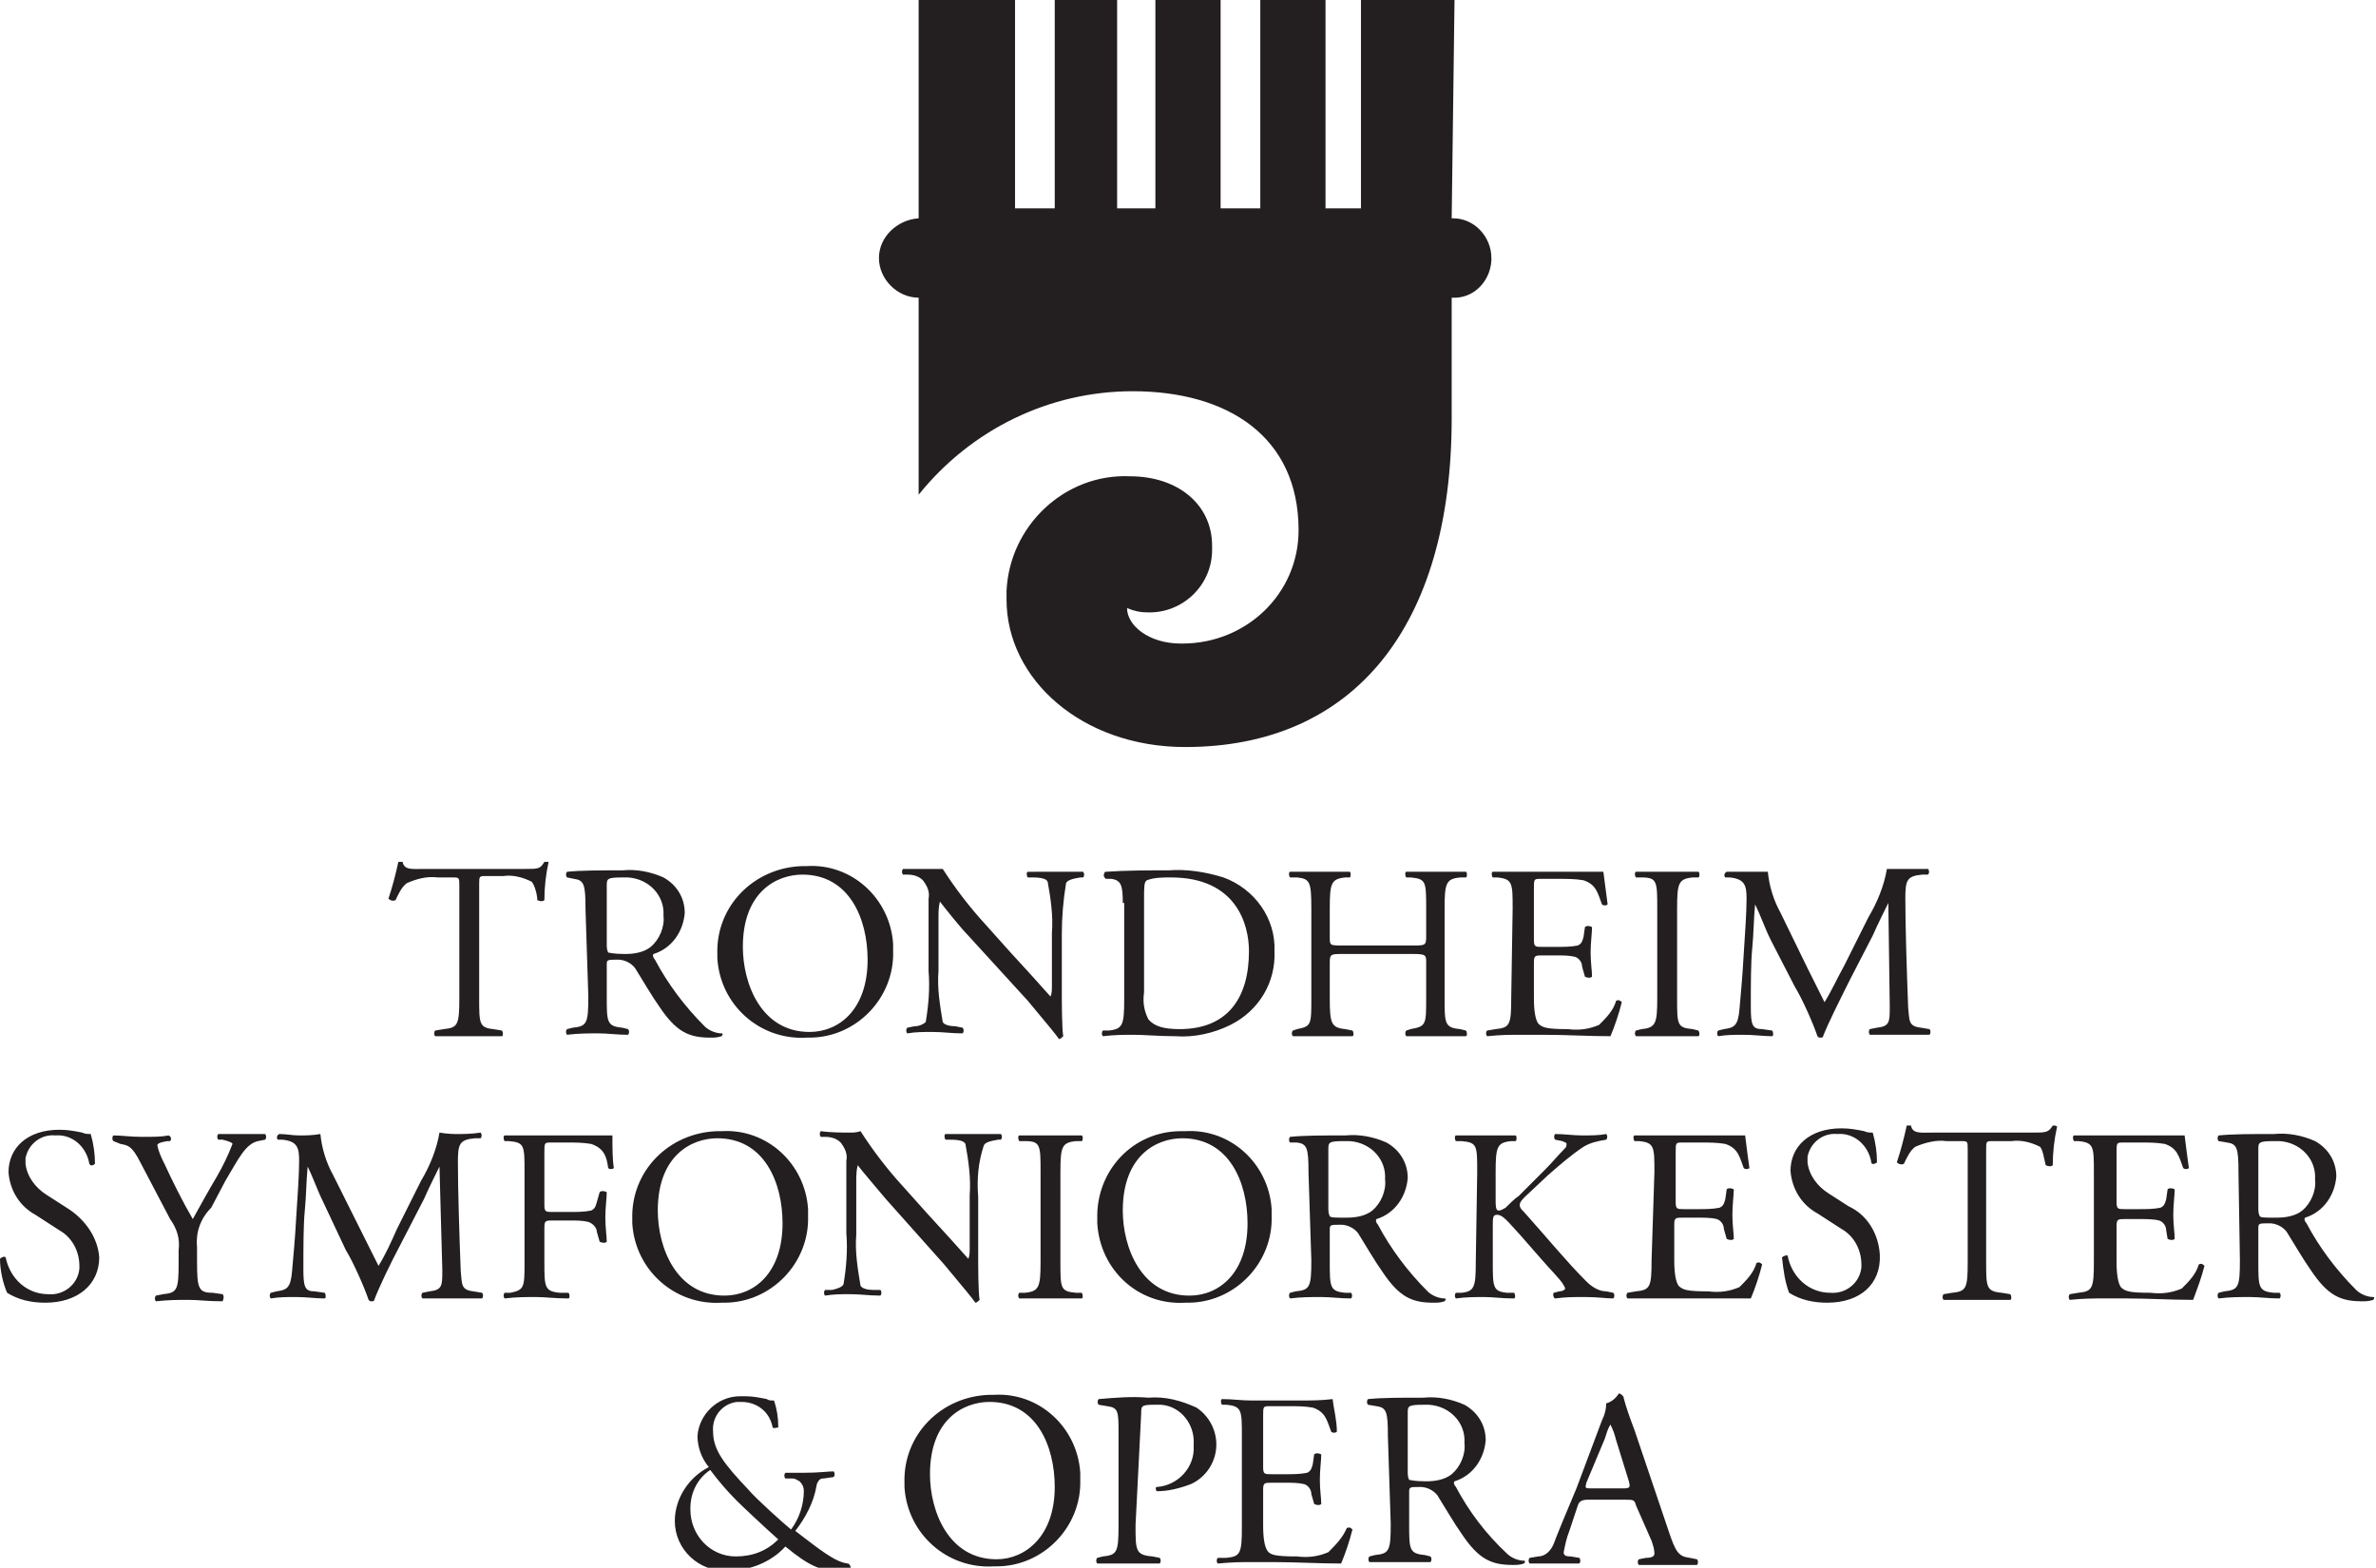 <?xml version="1.0" encoding="UTF-8"?>
<svg xmlns="http://www.w3.org/2000/svg" version="1.1" id="Layer_1" x="0" y="0" viewBox="0 0 167.6 110.6" xml:space="preserve">
  <style>.st0{fill:#231f20}</style>
  <path class="st0" d="M33.8 70.4c0 1.8 0 2.1 1 2.2l.6.1c.1.1.1.4 0 .4H30.7c-.1-.1-.1-.3 0-.4l.6-.1c1-.1 1.1-.3 1.1-2.2v-7.9c0-.6 0-.6-.5-.6h-1c-.8-.1-1.5.1-2.2.4-.4.3-.6.8-.8 1.2-.2.1-.4 0-.5-.1.3-.9.5-1.7.7-2.6h.3c.1.6.7.5 1.5.5H37c1 0 1.1 0 1.4-.5h.3c-.2.9-.3 1.8-.3 2.7-.1.1-.3.1-.5 0 0-.4-.2-1.1-.4-1.3-.6-.3-1.3-.5-2-.4h-1.2c-.5 0-.5 0-.5.6v8zM41.3 64.1c0-1.7-.1-2-.8-2.1l-.5-.1c-.1-.1-.1-.3 0-.4 1-.1 2.2-.1 3.9-.1 1-.1 2 .1 2.9.5.9.5 1.5 1.4 1.5 2.5-.1 1.3-.9 2.5-2.2 2.9-.1.1 0 .3.1.4.9 1.7 2.1 3.3 3.5 4.7.3.3.8.5 1.2.5.1 0 .1.1 0 .2-.3.1-.5.1-.8.1-1.5 0-2.4-.4-3.6-2.2-.5-.7-1.2-1.9-1.7-2.7-.3-.4-.8-.6-1.2-.6-.8 0-.8 0-.8.4v2.2c0 1.8 0 2.1 1.1 2.2l.4.1c.1.1.1.3 0 .4-.8 0-1.4-.1-2.1-.1s-1.4 0-2.2.1c-.1-.1-.1-.3 0-.4l.4-.1c1-.1 1.1-.3 1.1-2.2l-.2-6.2zm1.5 2.5c0 .2 0 .4.1.6.1 0 .3.1 1.2.1.6 0 1.3-.1 1.8-.5.6-.5 1-1.4.9-2.2.1-1.4-1-2.6-2.5-2.7h-.4c-1.1 0-1.1.1-1.1.6v4.1zM50.6 67.3c-.1-3.4 2.6-6.1 6-6.2h.3c3.2-.2 5.9 2.3 6.1 5.5v.5c.1 3.3-2.6 6.1-5.9 6.1h-.2c-3.3.2-6.1-2.3-6.3-5.6v-.3zm10.6.4c0-2.9-1.3-6-4.6-6-1.8 0-4.2 1.2-4.2 5.1 0 2.6 1.3 6 4.7 6 2.1 0 4.1-1.6 4.1-5.1zM74.9 70c0 .5 0 2.6.1 3.1-.1.1-.2.2-.3.2-.2-.3-.7-.9-2.2-2.7L68.3 66c-.5-.5-1.7-2-2-2.4-.1.4-.1.8-.1 1.1v3.8c-.1 1.2.1 2.4.3 3.6.1.2.5.3.9.3l.5.1c.1.1.1.3 0 .4-.8 0-1.4-.1-2.1-.1s-1.2 0-1.8.1c-.1-.1-.1-.3 0-.4l.5-.1c.4 0 .7-.2.8-.3.2-1.2.3-2.4.2-3.6v-5.1c.1-.5-.1-.9-.4-1.3-.3-.3-.7-.4-1.1-.4h-.3c-.1-.1-.1-.3 0-.4h2.8c.9 1.4 1.9 2.7 3 3.9l1.7 1.9c1.2 1.3 2.1 2.3 2.9 3.2.1-.2.1-.5.1-.7v-3.8c.1-1.2-.1-2.5-.3-3.6-.1-.2-.4-.3-1.1-.3h-.3c-.1-.1-.1-.4 0-.4H76.4c.1.1.1.3 0 .4h-.2c-.6.1-.9.2-1 .4-.2 1.2-.3 2.4-.3 3.6V70zM79.2 63.7c0-1.2-.1-1.6-.8-1.7H78c-.1-.1-.2-.2-.1-.4 0 0 0-.1.1-.1 1.5-.1 2.9-.1 4.4-.1 1.3-.1 2.6.1 3.9.5 2.2.8 3.7 2.9 3.6 5.2.1 2.2-1.1 4.2-3.1 5.2-1.2.6-2.6.9-3.9.8-1.1 0-2.2-.1-2.9-.1s-1.4 0-2.2.1c-.1-.1-.1-.3 0-.4h.4c1-.1 1.1-.4 1.1-2.2v-6.8zm1.5 6.3c-.1.7 0 1.3.3 1.9.4.5 1.1.7 2.2.7 3.4 0 4.9-2.2 4.9-5.5 0-1.9-.9-5.2-5.5-5.2-.6 0-1.2 0-1.7.2-.2.1-.2.5-.2 1.3V70zM94.7 67.3c-.8 0-.9 0-.9.6v2.5c0 1.8.1 2.1 1.1 2.2l.5.1c.1.1.1.4 0 .4h-4.2c-.1-.1-.1-.3 0-.4l.3-.1c1-.2 1-.3 1-2.2v-6.3c0-1.9-.1-2.1-1-2.2H91c-.1-.1-.1-.4 0-.4h4.2c.1 0 .1.4 0 .4h-.3c-1 .1-1.1.4-1.1 2.2v2c0 .6 0 .6.9.6h5c.8 0 .9 0 .9-.6v-2c0-1.9 0-2.1-1.1-2.2h-.3c-.1-.1-.1-.4 0-.4h4.2c.1 0 .1.4 0 .4h-.4c-1 .1-1.1.4-1.1 2.2v6.3c0 1.8 0 2.1 1.1 2.2l.4.1c.1.1.1.4 0 .4h-4.2c-.1-.1-.1-.3 0-.4l.3-.1c1.1-.2 1.1-.3 1.1-2.2v-2.5c0-.5 0-.6-.9-.6h-5zM106.7 64.1c0-1.8 0-2.1-1.1-2.2h-.3c-.1-.1-.1-.4 0-.4H113.1c.1.8.2 1.5.3 2.3-.1.1-.3.1-.4 0-.3-.8-.4-1.4-1.3-1.7-.6-.1-1.1-.1-1.7-.1h-1.3c-.5 0-.5 0-.5.7v3.6c0 .5.1.5.6.5h1c.5 0 1 0 1.5-.1.2-.1.3-.2.4-.6l.1-.7c.1-.1.3-.1.5 0 0 .4-.1 1.1-.1 1.8s.1 1.3.1 1.7c-.1.1-.3.1-.5 0l-.2-.7c0-.3-.2-.6-.5-.7-.4-.1-.9-.1-1.3-.1h-1c-.5 0-.6 0-.6.5v2.5c0 .9.1 1.5.3 1.8.3.3.6.4 2.1.4.8.1 1.5 0 2.2-.3.5-.5 1-1 1.2-1.7.2-.1.3 0 .4.1-.2.8-.5 1.7-.8 2.4-1.6 0-3.1-.1-4.7-.1h-1.6c-.8 0-1.4 0-2.4.1-.1-.1-.1-.3 0-.4l.6-.1c1-.1 1.1-.3 1.1-2.2l.1-6.3zM116.9 64.1c0-1.9 0-2.2-1.1-2.2h-.4c-.1-.1-.1-.4 0-.4h4.4c.1 0 .1.4 0 .4h-.4c-1 .1-1.1.4-1.1 2.2v6.3c0 1.9 0 2.1 1.1 2.2l.4.1c.1.1.1.4 0 .4h-4.4c-.1-.1-.1-.3 0-.4l.4-.1c1-.1 1.1-.4 1.1-2.2v-6.3zM127.5 68.3l1.2 2.4c.5-.8.9-1.7 1.4-2.6l1.7-3.4c.6-1 1.1-2.2 1.3-3.4H136c.1.1.1.3 0 .4h-.4c-1.1.1-1.2.4-1.2 1.7 0 1.9.1 5.1.2 7.7.1.9 0 1.3.9 1.4l.6.1c.1.1.1.3 0 .4h-4.2c-.1-.1-.1-.3 0-.4l.5-.1c.9-.1.9-.4.9-1.5l-.1-7.3c-.1.2-.8 1.6-1.1 2.3l-1.6 3.1c-.8 1.6-1.6 3.2-1.9 4 0 .1-.1.1-.2.1s-.1 0-.2-.1c-.3-.9-1.1-2.7-1.6-3.5l-1.7-3.3c-.4-.8-.7-1.7-1.1-2.5-.1 1.1-.1 2.1-.2 3.1s-.1 2.6-.1 4.1c0 1.3.1 1.6.8 1.6l.7.1c.1.1.1.4 0 .4-.6 0-1.3-.1-2-.1s-1.2 0-1.8.1c-.1-.1-.1-.3 0-.4l.4-.1c.7-.1 1-.2 1.1-1.4.1-1.2.2-2.1.3-3.9.1-1.5.2-3 .2-3.9 0-.9-.1-1.4-1.2-1.5h-.3c-.1-.1-.1-.3.1-.4h2.9c.1 1 .4 2 .9 2.9l1.9 3.9zM3.2 91.9c-1 0-1.9-.2-2.7-.7-.3-.7-.5-1.6-.5-2.4.1-.1.3-.2.4-.1.3 1.5 1.5 2.6 3 2.6 1.1.1 2.1-.7 2.2-1.8v-.2c0-1-.5-2-1.4-2.5l-1.7-1.1c-1.1-.6-1.8-1.7-1.9-3 0-1.7 1.3-3 3.6-3 .6 0 1.1.1 1.6.2.2.1.4.1.6.1.2.7.3 1.4.3 2.1-.1.1-.3.2-.4 0-.2-1.2-1.2-2.1-2.4-2-1-.1-1.9.6-2.1 1.6v.4c.1.9.7 1.7 1.5 2.2l1.4.9C6 86 6.9 87.3 7 88.7c0 1.9-1.5 3.2-3.8 3.2zM13.9 89c0 1.9.1 2.2 1.1 2.2l.7.1c.1.1.1.3 0 .5-1.1 0-1.7-.1-2.4-.1s-1.4 0-2.3.1c-.1-.1-.1-.3 0-.4l.5-.1c1-.1 1.1-.3 1.1-2.2v-.9c.1-.8-.1-1.5-.6-2.2l-2.1-4c-.6-1.2-.9-1.2-1.4-1.3l-.5-.2c-.1-.1-.1-.3 0-.4.6 0 1.2.1 2 .1s1.4 0 1.9-.1c.2.1.2.3.1.4h-.2c-.6.1-.7.2-.7.3.1.5.3.9.5 1.3.6 1.3 1.3 2.7 2 3.9.5-.9 1.1-2 1.7-3 .4-.7.8-1.5 1.1-2.3 0-.1-.3-.2-.7-.3h-.3c-.1-.1-.1-.3 0-.4h3.3c.1.1.1.3 0 .4l-.5.1c-.9.2-1.4 1.3-2.3 2.8l-1 1.9c-.8.8-1.1 1.8-1 2.8v1zM25.5 86.9l1.2 2.4c.5-.8.9-1.7 1.3-2.6l1.7-3.4c.6-1 1.1-2.2 1.3-3.4.6.1 1 .1 1.3.1s1 0 1.6-.1c.1.1.1.3 0 .4h-.4c-1.1.1-1.2.4-1.2 1.7 0 1.9.1 5.1.2 7.7.1.9 0 1.3.9 1.4l.6.1c.1.1.1.3 0 .4h-4.2c-.1-.1-.1-.3 0-.4l.5-.1c.9-.1.9-.4.9-1.5l-.2-7.3c-.1.2-.8 1.6-1.1 2.3l-1.6 3.1c-.8 1.5-1.6 3.2-1.9 4 0 .1-.1.1-.2.1s-.1 0-.2-.1c-.3-.9-1.1-2.7-1.6-3.5l-1.6-3.4c-.4-.8-.7-1.7-1.1-2.5-.1 1.1-.1 2.1-.2 3.1s-.1 2.6-.1 4.1c0 1.3.1 1.6.8 1.6l.7.1c.1.1.1.4 0 .4-.6 0-1.3-.1-2-.1s-1.2 0-1.8.1c-.1-.1-.1-.3 0-.4l.4-.1c.7-.1 1-.2 1.1-1.4.1-1.2.2-2.1.3-3.9.1-1.5.2-3 .2-3.9s-.1-1.4-1.2-1.5h-.3c-.1-.1-.1-.3.1-.4.5 0 .9.1 1.4.1s.9 0 1.5-.1c.1 1 .4 2 .9 2.9l2 4zM38.4 85c0 .5.1.5.6.5h1.2c.5 0 1 0 1.5-.1.2-.1.3-.2.4-.6l.2-.7c.1-.1.3-.1.5 0 0 .4-.1 1.1-.1 1.8s.1 1.3.1 1.7c-.1.1-.3.1-.5 0l-.2-.7c0-.3-.3-.6-.6-.7-.4-.1-.9-.1-1.3-.1H39c-.5 0-.6 0-.6.5V89c0 1.8 0 2.1 1.1 2.2h.6c.1.1.1.4 0 .4-1 0-1.6-.1-2.3-.1s-1.4 0-2.2.1c-.1-.1-.1-.3 0-.4h.4c1-.2 1-.4 1-2.2v-6.3c0-1.9 0-2.1-1.1-2.2h-.3c-.1-.1-.1-.4 0-.4h7.6c0 .8 0 1.7.1 2.3-.1.1-.3.1-.4 0-.1-.8-.3-1.4-1.2-1.7-.6-.1-1.1-.1-1.7-.1h-1.1c-.5 0-.5 0-.5.7V85zM44.6 86c-.1-3.4 2.6-6.1 6-6.2h.3c3.2-.2 5.9 2.3 6.1 5.5v.5c.1 3.3-2.6 6.1-5.9 6.1h-.2c-3.3.2-6.1-2.3-6.3-5.6V86zm10.6.3c0-2.9-1.3-6-4.6-6-1.8 0-4.2 1.2-4.2 5.1 0 2.6 1.3 6 4.7 6 2.1 0 4.1-1.6 4.1-5.1zM69 88.6c0 .5 0 2.6.1 3.1-.1.1-.2.2-.3.2-.2-.3-.7-.9-2.2-2.7l-4.1-4.6c-.5-.6-1.7-2-2-2.4-.1.4-.1.8-.1 1.1v3.8c-.1 1.2.1 2.4.3 3.6.1.2.5.3.9.3h.5c.1.1.1.3 0 .4-.8 0-1.4-.1-2.1-.1s-1.2 0-1.8.1c-.1-.1-.1-.3 0-.4h.5c.4-.1.7-.2.8-.4.2-1.2.3-2.4.2-3.6v-5.1c.1-.5-.1-.9-.4-1.3-.3-.3-.7-.4-1.1-.4h-.3c-.1-.1-.1-.3 0-.4.7.1 1.7.1 2 .1.3 0 .5 0 .8-.1.9 1.4 1.9 2.7 3 3.9l1.7 1.9c1.2 1.3 2.1 2.3 2.9 3.2.1-.2.1-.5.1-.7v-3.8c.1-1.2-.1-2.5-.3-3.6-.1-.2-.4-.3-1.1-.3h-.3c-.1-.1-.1-.4 0-.4H70.6c.1.1.1.3 0 .4h-.2c-.6.1-.9.2-1 .4-.4 1.2-.5 2.4-.4 3.6v4.2zM73.4 82.7c0-1.9 0-2.2-1.1-2.2h-.4c-.1-.1-.1-.4 0-.4h4.4c.1 0 .1.4 0 .4h-.4c-1 .1-1.1.4-1.1 2.2V89c0 1.9 0 2.1 1.1 2.2h.4c.1.1.1.4 0 .4h-4.4c-.1-.1-.1-.3 0-.4h.4c1-.1 1.1-.4 1.1-2.2v-6.3zM77.4 86c-.1-3.4 2.5-6.2 5.9-6.2h.3c3.2-.2 5.9 2.3 6.1 5.5v.5c.1 3.3-2.6 6.1-5.9 6.1h-.2c-3.3.2-6-2.3-6.2-5.6V86zm10.6.3c0-2.9-1.3-6-4.6-6-1.8 0-4.2 1.2-4.2 5.1 0 2.6 1.3 6 4.7 6 2.1 0 4.1-1.6 4.1-5.1zM92.3 82.7c0-1.7-.1-2-.8-2.1H91c-.1-.1-.1-.3 0-.4 1-.1 2.2-.1 3.9-.1 1-.1 2 .1 2.9.5.9.5 1.5 1.4 1.5 2.5-.1 1.3-.9 2.5-2.2 2.9-.1.1 0 .3.1.4.9 1.7 2.1 3.3 3.5 4.7.3.3.8.5 1.2.5.1 0 .1.1 0 .2-.3.1-.5.1-.8.1-1.5 0-2.4-.4-3.6-2.2-.5-.7-1.2-1.9-1.7-2.7-.3-.4-.8-.6-1.2-.6-.8 0-.8 0-.8.4V89c0 1.8 0 2.1 1.1 2.2h.4c.1.1.1.3 0 .4-.8 0-1.4-.1-2.1-.1s-1.4 0-2.2.1c-.1-.1-.1-.3 0-.4l.4-.1c1-.1 1.1-.3 1.1-2.2l-.2-6.2zm1.4 2.5c0 .2 0 .4.1.6.1.1.3.1 1.2.1.6 0 1.3-.1 1.8-.5.6-.5 1-1.4.9-2.2.1-1.4-1-2.6-2.5-2.7h-.4c-1.1 0-1.1.1-1.1.6v4.1zM104.2 82.7c0-1.9 0-2.1-1.1-2.2h-.4c-.1-.1-.1-.4 0-.4h4.2c.1 0 .1.4 0 .4h-.3c-1 .1-1.1.4-1.1 2.2v2c0 .3 0 .7.2.7s.3-.1.5-.2c.2-.2.7-.7.9-.8l1.9-1.9c.5-.5.9-1 1.4-1.5.1-.1.1-.2.1-.3 0-.1-.1-.1-.3-.2l-.5-.1c-.1-.1-.1-.3 0-.4.6 0 1.3.1 1.9.1s1.2 0 1.7-.1c.1.1.1.3 0 .4-.6.1-1.1.2-1.6.5-.9.6-1.7 1.3-2.5 2l-1.6 1.5c-.2.2-.4.4-.4.6s.1.3.3.5c1.7 1.9 3 3.5 4.4 4.9.4.4.9.7 1.4.7l.5.1c.1.1.1.3 0 .4-.5 0-1.1-.1-2-.1s-1.3 0-2.1.1c-.1 0-.2-.3-.1-.4l.4-.1c.2 0 .4-.1.4-.2s-.1-.2-.2-.4c-.3-.4-.8-.9-1.5-1.7l-1.4-1.6c-1-1.1-1.3-1.5-1.7-1.5-.3 0-.3.2-.3.8V89c0 1.8 0 2.1 1 2.2h.5c.1.1.1.4 0 .4-.9 0-1.5-.1-2.1-.1s-1.3 0-2 .1c-.1-.1-.1-.3 0-.4h.4c.9-.1 1-.4 1-2.2l.1-6.3zM116.7 82.7c0-1.8 0-2.1-1.1-2.2h-.3c-.1-.1-.1-.4 0-.4H123.1c.1.8.2 1.6.3 2.3-.1.1-.3.1-.4 0-.3-.8-.4-1.4-1.3-1.7-.6-.1-1.1-.1-1.7-.1h-1.3c-.5 0-.5 0-.5.7v3.5c0 .5.1.5.6.5h1c.5 0 1 0 1.5-.1.2-.1.3-.2.4-.6l.1-.7c.1-.1.3-.1.5 0 0 .4-.1 1.1-.1 1.8s.1 1.3.1 1.7c-.1.1-.3.1-.5 0l-.2-.7c0-.3-.2-.6-.5-.7-.4-.1-.9-.1-1.4-.1h-1c-.5 0-.6 0-.6.5v2.5c0 .9.1 1.5.3 1.8.3.3.6.4 2.1.4.8.1 1.5 0 2.2-.3.5-.5 1-1 1.2-1.7.2-.1.3 0 .4.1-.2.8-.5 1.7-.8 2.4H114.8c-.1-.1-.1-.3 0-.4l.6-.1c1-.1 1.1-.3 1.1-2.2l.2-6.2zM128.9 91.9c-1 0-1.9-.2-2.7-.7-.3-.8-.4-1.6-.5-2.5.1-.1.4-.2.4-.1.3 1.5 1.5 2.6 3 2.6 1.1.1 2.1-.7 2.2-1.8v-.2c0-1-.5-2-1.4-2.5l-1.7-1.1c-1.1-.6-1.8-1.7-1.9-3 0-1.7 1.3-3 3.6-3 .6 0 1.1.1 1.6.2.2.1.4.1.6.1.2.7.3 1.4.3 2.1-.1.1-.4.2-.4 0-.2-1.2-1.2-2.1-2.4-2-1-.1-1.9.6-2.1 1.6v.4c.1.9.7 1.7 1.5 2.2l1.4.9c1.3.6 2.1 1.9 2.2 3.4.1 2.1-1.4 3.4-3.7 3.4zM140.1 89c0 1.8 0 2.1 1.1 2.2l.6.1c.1.1.1.4 0 .4H137.1c-.1-.1-.1-.3 0-.4l.6-.1c1-.1 1.1-.3 1.1-2.2v-7.9c0-.6 0-.6-.5-.6h-1c-.7-.1-1.5.1-2.2.4-.4.3-.6.8-.8 1.2-.2.1-.4 0-.5-.1.3-.9.5-1.7.7-2.6h.3c.1.6.7.5 1.5.5h7.1c.9 0 1.1 0 1.4-.5.1 0 .3 0 .3.1-.2.9-.3 1.8-.3 2.7-.1.1-.3.1-.5 0-.1-.4-.2-1.1-.4-1.3-.6-.3-1.3-.5-2-.4h-1.3c-.5 0-.5 0-.5.6V89zM147.7 82.7c0-1.8 0-2.1-1.1-2.2h-.3c-.1-.1-.1-.4 0-.4H154.1c.1.8.2 1.6.3 2.3-.1.1-.3.1-.4 0-.3-.8-.4-1.4-1.3-1.7-.6-.1-1.1-.1-1.7-.1h-1.2c-.5 0-.5 0-.5.7v3.5c0 .5.1.5.6.5h1c.5 0 1 0 1.5-.1.2-.1.3-.2.4-.6l.1-.7c.1-.1.3-.1.5 0 0 .4-.1 1.1-.1 1.8s.1 1.3.1 1.7c-.1.1-.3.1-.5 0l-.1-.6c0-.3-.2-.6-.5-.7-.4-.1-.9-.1-1.4-.1h-1c-.5 0-.6 0-.6.5V89c0 .9.1 1.5.3 1.8.3.3.6.4 2.1.4.8.1 1.5 0 2.2-.3.5-.5 1-1 1.2-1.7.2-.1.3 0 .4.1-.2.8-.5 1.6-.8 2.4-1.6 0-3.1-.1-4.7-.1h-1.6c-.8 0-1.4 0-2.4.1-.1-.1-.1-.3 0-.4l.6-.1c1-.1 1.1-.3 1.1-2.2v-6.3zM157.9 82.7c0-1.7-.1-2-.8-2.1l-.6-.1c-.1-.1-.1-.3 0-.4 1-.1 2.2-.1 3.9-.1 1-.1 2 .1 2.9.5.9.5 1.5 1.4 1.5 2.5-.1 1.3-.9 2.5-2.2 2.9-.1.1 0 .3.1.4.9 1.7 2.1 3.3 3.5 4.7.3.3.8.5 1.2.5.1 0 .1.1 0 .2-.3.1-.5.1-.8.1-1.5 0-2.4-.4-3.6-2.2-.5-.7-1.2-1.9-1.7-2.7-.3-.4-.8-.6-1.2-.6-.8 0-.8 0-.8.4V89c0 1.8 0 2.1 1.1 2.2h.4c.1.1.1.3 0 .4-.8 0-1.4-.1-2.1-.1s-1.4 0-2.2.1c-.1-.1-.1-.3 0-.4l.4-.1c1-.1 1.1-.3 1.1-2.2l-.1-6.2zm1.4 2.5c0 .2 0 .4.1.6.1.1.3.1 1.2.1.6 0 1.3-.1 1.8-.5.6-.5 1-1.4.9-2.2.1-1.4-1-2.6-2.5-2.7h-.4c-1.1 0-1.1.1-1.1.6v4.1zM63.8 104.6c-.1-3.4 2.6-6.1 6-6.2h.3c3.2-.2 5.9 2.3 6.1 5.5v.5c.1 3.3-2.6 6.1-5.9 6.1h-.2c-3.3.2-6.1-2.3-6.3-5.6v-.3zm10.6.3c0-2.9-1.3-6-4.6-6-1.8 0-4.2 1.2-4.2 5.1 0 2.6 1.3 6 4.7 6 2 0 4.1-1.6 4.1-5.1zM80.1 107.6c0 1.8 0 2.1 1.2 2.2l.5.1c.1.1.1.3 0 .4h-4.4c-.1-.1-.1-.3 0-.4l.4-.1c1-.1 1.1-.3 1.1-2.2v-6.5c0-1.5 0-1.8-.8-1.9l-.6-.1c-.1-.1-.1-.3 0-.4 1.2-.1 2.3-.2 3.5-.1 1.2-.1 2.3.2 3.4.7.9.6 1.4 1.6 1.4 2.6 0 1.2-.7 2.3-1.8 2.8-.8.3-1.6.5-2.4.5-.1-.1-.1-.3 0-.3 1.5-.1 2.7-1.4 2.6-2.9v-.1c.1-1.4-.9-2.7-2.3-2.8h-.5c-.9 0-.9.1-.9.6l-.4 7.9zM87.6 101.3c0-1.8 0-2.1-1.1-2.2h-.3c-.1-.1-.1-.4 0-.4.8 0 1.3.1 2.1.1h3.3c.8 0 1.6 0 2.4-.1.1.8.3 1.5.3 2.3-.1.1-.3.1-.4 0-.3-.8-.4-1.4-1.3-1.7-.6-.1-1.1-.1-1.7-.1h-1.3c-.5 0-.5 0-.5.7v3.6c0 .5.1.5.6.5h1c.5 0 1 0 1.5-.1.2-.1.3-.2.4-.6l.1-.7c.1-.1.3-.1.5 0 0 .4-.1 1.1-.1 1.8s.1 1.3.1 1.7c-.1.1-.3.1-.5 0l-.2-.7c0-.3-.2-.6-.5-.7-.4-.1-.9-.1-1.3-.1h-1c-.5 0-.6 0-.6.5v2.5c0 .9.1 1.5.3 1.8s.6.4 2.1.4c.8.1 1.5 0 2.2-.3.5-.5 1-1 1.3-1.7.2-.1.3 0 .4.1-.2.8-.5 1.7-.8 2.4-1.6 0-3.2-.1-4.7-.1h-1.6c-.8 0-1.3 0-2.4.1-.1-.1-.1-.3 0-.4h.6c1-.1 1.1-.3 1.1-2.2v-6.4zM97.9 101.3c0-1.7-.1-2-.8-2.1l-.6-.1c-.1-.1-.1-.3 0-.4 1-.1 2.2-.1 3.9-.1 1-.1 2 .1 2.9.5.9.5 1.5 1.4 1.5 2.5-.1 1.3-.9 2.5-2.2 2.9-.1.1 0 .3.1.4.9 1.7 2.1 3.3 3.6 4.7.3.3.8.5 1.2.5.1 0 .1.1 0 .2-.3.1-.5.1-.8.1-1.5 0-2.4-.4-3.6-2.2-.5-.7-1.2-1.9-1.7-2.7-.3-.4-.8-.6-1.2-.6-.8 0-.8 0-.8.4v2.2c0 1.8 0 2.1 1.1 2.2l.4.1c.1.1.1.3 0 .4H96.6c-.1-.1-.1-.3 0-.4l.4-.1c1-.1 1.1-.3 1.1-2.2l-.2-6.2zm1.4 2.5c0 .2 0 .4.1.6.1 0 .3.1 1.2.1.6 0 1.3-.1 1.8-.5.6-.5 1-1.4.9-2.2.1-1.4-1-2.6-2.5-2.7h-.4c-1.1 0-1.1.1-1.1.6v4.1zM115.4 106.2c-.1-.4-.2-.4-.7-.4H112c-.4 0-.6.1-.7.4l-.6 1.8c-.2.5-.3 1-.4 1.5 0 .2.1.3.5.3l.6.1c.1.1.1.3 0 .4h-3.5c-.1-.1-.1-.3 0-.4l.6-.1c.5 0 .9-.4 1.1-.9.3-.8.8-2 1.6-3.9l1.8-4.8c.2-.4.3-.8.3-1.2.4-.1.7-.4.9-.7.1 0 .2.1.3.2.2.8.5 1.6.8 2.4l2.4 7.1c.5 1.5.7 1.8 1.5 1.9l.5.1c.1.1.1.3 0 .4h-4.1c-.1-.1-.1-.3 0-.4l.5-.1c.4 0 .6-.1.6-.3 0-.3-.1-.6-.2-.9l-1.1-2.5zm-3.5-1.6c-.1.4-.1.4.4.4h2.2c.5 0 .5-.1.4-.5l-.9-2.9c-.1-.4-.2-.7-.4-1.1-.2.3-.3.7-.4 1l-1.3 3.1zM59.8 110.3c-.9-.1-2-1-3.7-2.3.7-.9 1.3-2 1.5-3.2 0-.1.1-.3.2-.4.1-.1.2-.1.3-.1l.7-.1c.1-.1.1-.3 0-.4-.4 0-1 .1-2.2.1h-1.2c-.1.1-.1.3 0 .4h.5c.2 0 .3.1.5.2.2.2.3.4.3.7 0 .9-.3 1.9-.9 2.7-.5-.4-2.5-2.2-3-2.8-1.7-1.8-2.5-2.8-2.5-4.1-.1-1.1.7-2 1.7-2.1h.3c1.1 0 2 .7 2.2 1.8.1.1.3 0 .4 0 0-.7-.1-1.3-.3-1.9-.2 0-.4 0-.5-.1-.5-.1-1-.2-1.5-.2h-.4c-1.6 0-2.9 1.3-3 2.8 0 .8.3 1.6.8 2.2-1.4.7-2.4 2.2-2.4 3.8 0 2 1.7 3.6 3.7 3.5h.1c1.5 0 3-.6 4-1.7 1.7 1.4 2.5 1.7 3.6 1.7h.9c.2 0 .1-.5-.1-.5zm-7.9-.5c-1.8 0-3.2-1.5-3.2-3.3v-.1c0-1.1.5-2.1 1.4-2.7.6.8 1.2 1.5 1.9 2.2.4.4 2 1.9 2.9 2.7-.8.8-1.8 1.2-3 1.2zM102.6 0H96v14.7h-2.5V0h-4.6v14.7h-2.8V0h-4.6v14.7h-2.7V0h-4.4v14.7h-2.8V0h-6.8v15.4c-1.5.1-2.8 1.3-2.8 2.8 0 1.5 1.3 2.8 2.8 2.8v13.9c3.7-4.6 9.2-7.3 15.1-7.3 6.7 0 11.7 3.2 11.7 9.8 0 4.5-3.7 8-8.2 8h-.1c-2.3 0-3.8-1.3-3.8-2.5.5.2.9.3 1.4.3 2.5.1 4.6-1.9 4.6-4.4v-.3c0-2.9-2.4-4.9-5.8-4.9-4.6-.2-8.5 3.5-8.7 8.1v.6c0 5.6 5.3 10.4 12.6 10.4 11.9 0 18.8-8.5 18.8-23.2V21c1.5.1 2.7-1.1 2.8-2.6v-.2c0-1.5-1.2-2.8-2.7-2.8h-.1l.2-15.4z"></path>
</svg>
